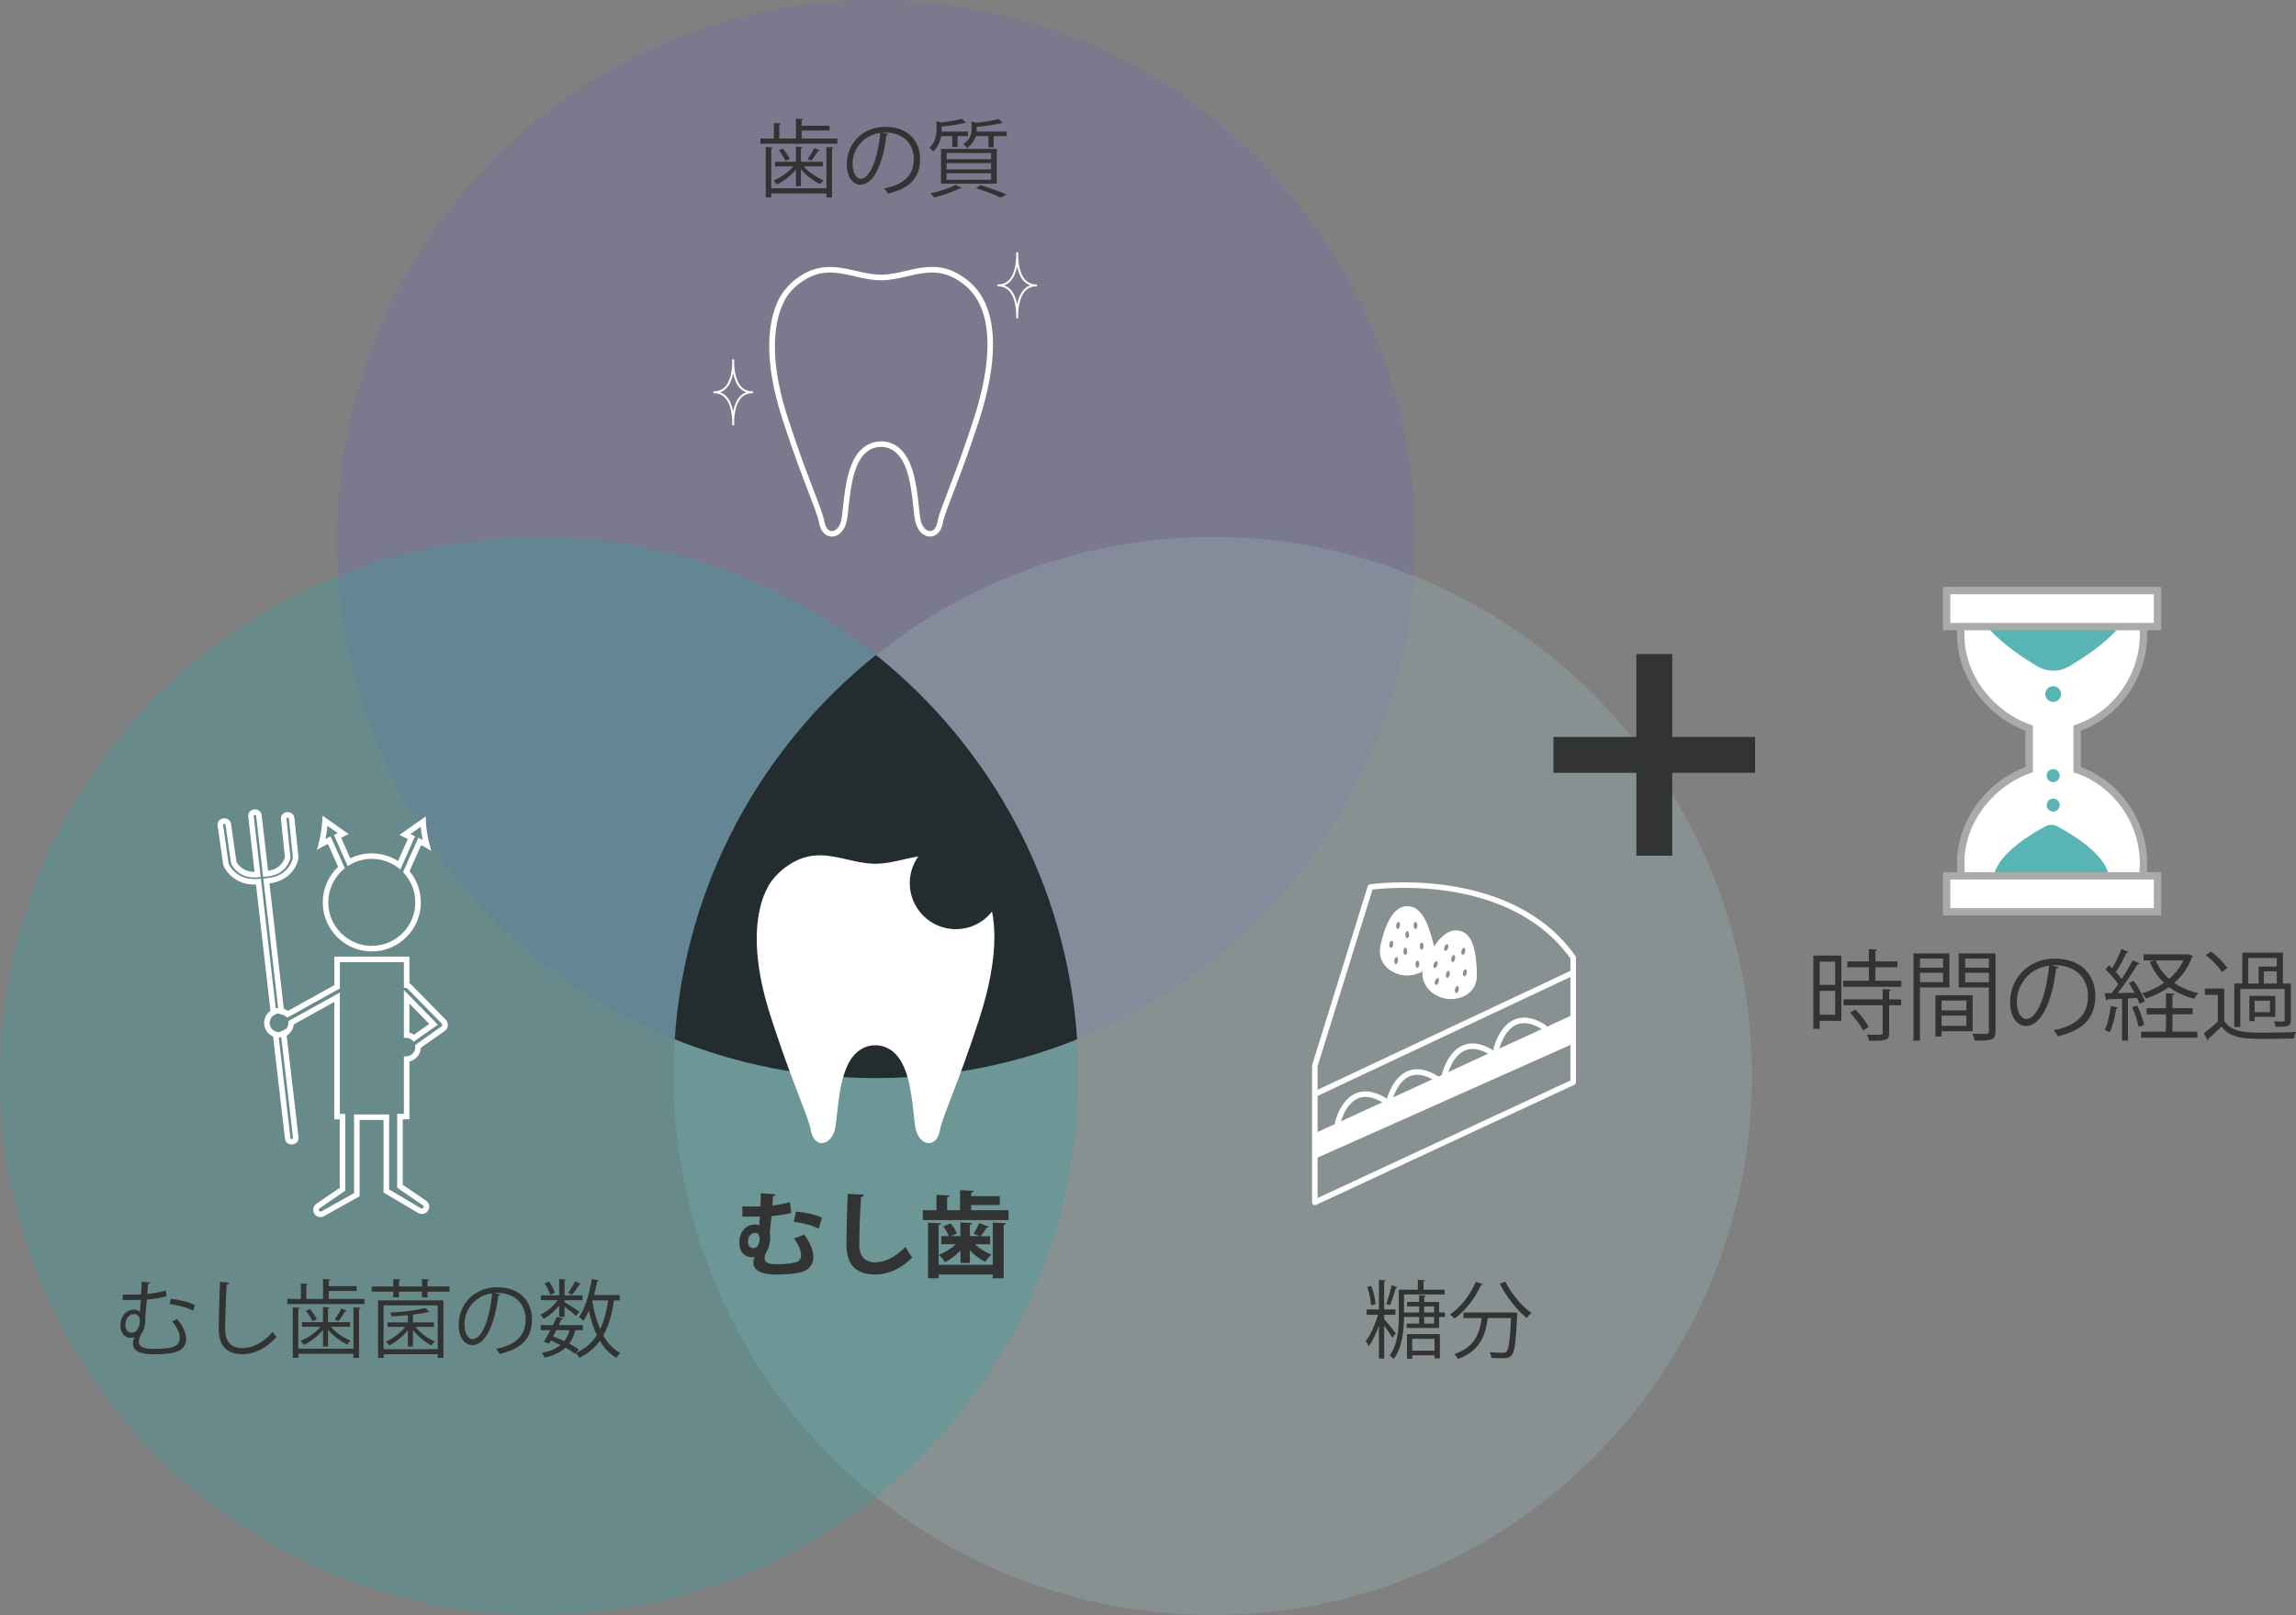 <?xml version="1.0" encoding="UTF-8"?><svg id="_レイヤー_2" xmlns="http://www.w3.org/2000/svg" viewBox="0 0 622.5 438"><rect x="0" y="0" width="622.5" height="438" fill="#808080" stroke="none"/><defs><style>.cls-1{opacity:.7;}.cls-2{fill:#fff;}.cls-3{fill:#99b7b8;}.cls-4{fill:#2ea2a0;}.cls-5{fill:#6f69ae;}.cls-6{fill:#040000;}.cls-7{fill:#323333;}.cls-8{opacity:.8;}.cls-9{fill:none;}.cls-10{opacity:.3;}.cls-11{fill:#abaaaa;}</style></defs><g id="_レイヤー_1-2"><g><path class="cls-2" d="M563.16,208.72v-11.26c10.04-3.41,18-13.49,18-25.41,0-2.96-.46-5.81-1.29-8.48h-47c-.83,2.66-1.29,5.51-1.29,8.48,0,11.92,8.54,22,18.58,25.41v11.26c-10.04,3.41-18.58,13.49-18.58,25.41,0,2.96,.46,5.81,1.29,8.48h47c.83-2.66,1.29-5.51,1.29-8.48,0-11.92-7.96-22-18-25.41Z"/><path class="cls-11" d="M580.61,243.61h-48.48l-.22-.7c-.89-2.84-1.33-5.79-1.33-8.77,0-11.25,7.77-22.12,18.58-26.12v-9.85c-10.81-4-18.58-14.86-18.58-26.12,0-2.99,.45-5.94,1.33-8.77l.22-.7h48.48l.22,.7c.89,2.84,1.33,5.79,1.33,8.77,0,11.54-7.37,22.18-18,26.12v9.85c10.64,3.94,18,14.57,18,26.12,0,2.98-.45,5.94-1.33,8.77l-.22,.7Zm-46.99-2h45.51c.69-2.43,1.03-4.94,1.03-7.48,0-10.94-7.12-21-17.33-24.46l-.68-.23v-12.69l.68-.23c10.2-3.46,17.33-13.52,17.33-24.46,0-2.54-.35-5.05-1.03-7.48h-45.51c-.69,2.43-1.03,4.94-1.03,7.48,0,12.07,9,21.45,17.9,24.46l.68,.23v12.69l-.68,.23c-8.89,3.02-17.9,12.39-17.9,24.46,0,2.54,.35,5.05,1.03,7.48Z"/></g><g class="cls-10"><circle class="cls-5" cx="237.49" cy="146.19" r="146.19"/></g><g class="cls-10"><circle class="cls-3" cx="328.79" cy="291.81" r="146.19"/></g><g class="cls-10"><circle class="cls-4" cx="146.19" cy="291.81" r="146.19"/></g><g class="cls-1"><path class="cls-6" d="M237.49,177.63c-31.04,24.85-51.72,62.09-54.55,104.22,16.86,6.78,35.27,10.53,54.55,10.53s37.69-3.74,54.55-10.53c-2.83-42.14-23.51-79.37-54.55-104.22Z"/></g><g><path class="cls-7" d="M217.35,37.57h9.68v1.4h-20.88v-1.4h3.66v-4.21l1.93,.14c-.02,.14-.16,.25-.46,.3v3.77h4.53v-5.4l2,.12c-.02,.16-.16,.28-.46,.32v1.49h7.57v1.31h-7.57v2.16Zm6.71,13.5v-11.2l1.95,.12c-.02,.16-.14,.28-.44,.32v13.24h-1.52v-1.1h-14.95v1.1h-1.49v-13.68l1.93,.12c-.02,.16-.14,.28-.44,.32v10.76h14.95Zm-8.26-.6v-4.48c-1.4,1.68-3.4,3.22-5.2,4.05-.21-.35-.6-.83-.92-1.06,1.93-.76,4.09-2.25,5.45-3.86h-5.01v-1.24h5.68v-4.12l1.79,.14c-.02,.14-.14,.25-.44,.3v3.68h5.98v1.24h-5.22c1.36,1.56,3.5,3.04,5.4,3.77-.3,.23-.71,.74-.92,1.04-1.79-.8-3.84-2.37-5.24-4v4.55h-1.36Zm-2.83-6.85c-.34-.78-1.1-2-1.84-2.85l1.08-.48c.78,.85,1.56,2.02,1.91,2.8l-1.15,.53Zm9.29-2.85c-.07,.12-.23,.18-.46,.18-.46,.76-1.2,1.89-1.82,2.67,0,0-1.01-.46-1.01-.48,.6-.8,1.38-2.09,1.79-2.99l1.49,.62Z"/><path class="cls-7" d="M240.88,36.35c-.09,.21-.28,.37-.57,.37-.83,7.15-3.22,13.38-7.04,13.38-1.93,0-3.68-1.93-3.68-5.56,0-5.52,4.3-10.14,10.35-10.14,6.65,0,9.52,4.21,9.52,8.69,0,5.47-3.17,8.12-8.74,9.41-.21-.37-.6-.99-.97-1.4,5.29-1.01,8-3.59,8-7.93,0-3.79-2.44-7.24-7.82-7.24-.23,0-.48,.02-.69,.05l1.63,.39Zm-2.21-.3c-4.65,.57-7.52,4.41-7.52,8.44,0,2.46,1.06,4,2.16,4,2.78,0,4.78-6.14,5.36-12.44Z"/><path class="cls-7" d="M258.18,36.9h-3.01c-.23,1.4-.83,2.94-2.16,4.21-.21-.32-.71-.8-1.06-1.01,1.66-1.52,1.96-3.38,1.96-4.88v-2.35l1.26,.37c2.05-.25,4.28-.62,5.56-1.03l1.17,1.08c-.07,.05-.14,.07-.23,.07-.07,0-.12,0-.18-.02-1.47,.39-3.98,.76-6.19,.97v1.38h7.15v1.22h-2.85v2.97h-1.42v-2.97Zm2.55,14.07c-.09,.11-.28,.18-.51,.14-1.84,.92-4.64,1.89-6.92,2.46-.28-.3-.76-.85-1.06-1.13,2.25-.48,5.13-1.36,6.83-2.3l1.66,.83Zm-5.59-1.15v-9.43h15.11v9.43h-15.11Zm1.5-8.32v1.68h12.07v-1.68h-12.07Zm0,2.74v1.7h12.07v-1.7h-12.07Zm0,2.76v1.75h12.07v-1.75h-12.07Zm8.16-11.91c0,.18,0,.39-.02,.6h8.16v1.22h-3.54v3.01h-1.4v-3.01h-3.45c-.32,1.13-1.04,2.28-2.41,3.22-.18-.32-.62-.83-.97-1.03,1.88-1.24,2.25-2.76,2.25-4.07v-2.07l1.36,.35c2.18-.25,4.55-.62,5.93-1.04l1.17,1.08c-.07,.05-.14,.07-.23,.07-.07,0-.12,0-.18-.02-1.59,.41-4.3,.78-6.67,1.01v.69Zm6.44,18.49c-1.49-.76-4.02-1.72-6.62-2.55l1.26-.8c2.55,.78,5.36,1.77,7.06,2.53l-1.7,.83Z"/></g><g><path class="cls-7" d="M375.29,357.76c.76,.83,2.71,3.22,3.15,3.84l-.94,1.22c-.39-.71-1.38-2.18-2.21-3.29v8.92h-1.43v-8.95c-.78,2.21-1.77,4.32-2.78,5.63-.16-.44-.53-1.08-.8-1.43,1.26-1.59,2.58-4.51,3.33-7.11h-3.08v-1.47h3.33v-8.03l1.86,.14c-.02,.14-.14,.25-.44,.3v7.59h3.06v1.47h-3.06v1.15Zm-3.5-8.99c.62,1.56,1.08,3.61,1.15,4.94l-1.22,.28c-.05-1.33-.46-3.38-1.04-4.97l1.1-.25Zm7.11,.3c-.07,.14-.21,.21-.46,.23-.37,1.36-1.06,3.45-1.61,4.69-.21-.09-.78-.3-.99-.37,.51-1.31,1.15-3.54,1.45-5.06l1.61,.51Zm11.27,6.88h1.61v1.22h-1.61v2.99h-8.78v-1.2h3.36v-1.79h-4.09c-.02,3.5-.41,8.19-2.78,11.38-.23-.25-.8-.74-1.13-.9,2.28-3.1,2.51-7.5,2.51-10.83v-7.06h5.15v-2.67l2,.14c-.02,.16-.14,.28-.46,.32v2.21h5.75v1.29h-11.04v4.9h4.09v-1.66h-3.26v-1.2h3.26v-1.84l1.82,.12c-.02,.16-.14,.28-.44,.3v1.43h4.05v2.85Zm-8.69,12.53v-6.65h8.9v6.58h-1.45v-.83h-6.05v.9h-1.4Zm7.45-5.38h-6.05v3.22h6.05v-3.22Zm-2.81-8.81v1.66h2.69v-1.66h-2.69Zm2.69,4.67v-1.79h-2.69v1.79h2.69Z"/><path class="cls-7" d="M402.09,348.28c-.09,.16-.25,.23-.55,.21-1.61,3.63-4.28,7.04-7.2,9.11-.28-.3-.83-.83-1.22-1.1,2.85-1.93,5.5-5.27,6.99-8.88l1.98,.67Zm8.05,7.68l.37-.02,.87,.09c0,.16-.02,.37-.02,.55-.37,7.43-.71,10.09-1.52,10.97-.64,.74-1.33,.8-2.74,.8-.78,0-1.77-.02-2.76-.09-.02-.46-.23-1.1-.51-1.54,1.56,.14,3.06,.16,3.61,.16,.48,0,.76-.05,.99-.3,.6-.6,.97-2.99,1.26-9.11h-6.32c-.62,4.42-1.91,8.88-8.07,11.08-.21-.39-.62-.99-.99-1.31,5.56-1.86,6.88-5.73,7.43-9.77h-4.94v-1.52h13.34Zm-2.02-8.39c1.52,3.17,4.53,6.74,7.08,8.49-.41,.32-.99,.94-1.29,1.38-2.58-2.05-5.54-5.82-7.27-9.27l1.47-.6Z"/></g><g><path class="cls-7" d="M40.73,347.78c-.02,.25-.23,.39-.64,.48-.02,.87-.09,1.75-.14,2.67,1.89-.18,3.63-.53,4.99-.94l.25,1.54c-1.31,.39-3.24,.74-5.36,.9-.16,1.95-.35,3.77-.46,4.9,.05,.25,.05,.51,.05,.78,0,1.26-.39,2.67-1.08,3.56-.46,.92-.69,1.66-.69,2.23,0,1.7,1.91,1.91,4.39,1.91,4.67,0,6.71-.64,6.71-3.01,0-1.17-.62-2.69-2.12-4.48,.44-.16,.99-.37,1.4-.62,1.66,2.05,2.44,3.91,2.44,5.43,0,1.79-1.08,3.1-3.08,3.63-.62,.16-2.3,.53-5.27,.53-1.93,0-6.07,0-6.07-2.92,0-.53,.14-1.13,.44-1.77-.34,.14-.71,.21-1.08,.21-1.4,0-2.76-1.1-2.76-3.33,0-2.74,1.82-4.32,3.73-4.32,.62,0,1.2,.25,1.56,.67l.25-3.31c-1.86,.09-4.9,.05-4.92,.05v-1.47c.9,.02,4.44,0,4.99-.02,.09-1.26,.14-2.48,.14-3.47l2.32,.21Zm-2.81,10.53c0-1.06-.48-1.93-1.49-1.93-1.59,0-2.44,1.33-2.44,2.94,0,1.29,.67,2.12,1.7,2.12,1.95,0,2.23-2.64,2.23-3.13Zm14.44-2.83c-1.72-.92-4.16-1.52-6.39-1.82l.34-1.43c2.25,.25,4.81,.85,6.55,1.72l-.51,1.52Z"/><path class="cls-7" d="M62.17,347.85c-.05,.28-.25,.44-.71,.51-.18,2.67-.41,8.76-.41,12.16s1.7,5.08,4.6,5.08,5.66-1.4,8.28-4.37c.23,.37,.76,1.1,1.03,1.36-2.69,3.06-5.96,4.67-9.34,4.67-4.19,0-6.32-2.42-6.32-6.76,0-2.9,.21-10.03,.37-12.85l2.51,.21Z"/><path class="cls-7" d="M89.12,352.27h9.68v1.4h-20.88v-1.4h3.66v-4.21l1.93,.14c-.02,.14-.16,.25-.46,.3v3.77h4.53v-5.4l2,.12c-.02,.16-.16,.28-.46,.32v1.49h7.57v1.31h-7.57v2.16Zm6.71,13.5v-11.2l1.95,.11c-.02,.16-.14,.28-.44,.32v13.25h-1.52v-1.1h-14.95v1.1h-1.49v-13.68l1.93,.11c-.02,.16-.14,.28-.44,.32v10.76h14.95Zm-8.26-.6v-4.48c-1.4,1.68-3.4,3.22-5.2,4.05-.21-.34-.6-.83-.92-1.06,1.93-.76,4.09-2.25,5.45-3.86h-5.01v-1.24h5.68v-4.12l1.79,.14c-.02,.14-.14,.25-.44,.3v3.68h5.98v1.24h-5.22c1.36,1.56,3.5,3.04,5.4,3.77-.3,.23-.71,.74-.92,1.04-1.79-.81-3.84-2.37-5.24-4v4.55h-1.36Zm-2.83-6.85c-.34-.78-1.1-2-1.84-2.85l1.08-.48c.78,.85,1.56,2.02,1.91,2.81l-1.15,.53Zm9.29-2.85c-.07,.12-.23,.18-.46,.18-.46,.76-1.2,1.89-1.82,2.67,0,0-1.01-.46-1.01-.48,.6-.8,1.38-2.09,1.79-2.99l1.49,.62Z"/><path class="cls-7" d="M115.92,348.89h5.96v1.4h-5.96v1.54h-1.52v-1.54h-6.25v1.54h-1.52v-1.54h-5.86v-1.4h5.86v-2.02l1.98,.12c-.02,.16-.16,.28-.46,.32v1.59h6.25v-2.02l1.98,.12c-.02,.18-.14,.28-.46,.32v1.59Zm-13.41,19.38v-15.61h17.71v15.61h-1.54v-.99h-14.67v.99h-1.49Zm16.17-14.26h-14.67v11.89h14.67v-11.89Zm-8.09,11.15v-4.39c-1.38,1.68-3.33,3.24-5.06,4.12-.21-.32-.62-.78-.92-1.03,1.84-.78,3.93-2.35,5.24-4h-4.78v-1.22h5.52v-1.95c-1.47,.14-2.99,.25-4.39,.32-.07-.28-.23-.71-.39-1.01,3.33-.21,7.38-.64,9.43-1.27l1.2,1.01c-.07,.07-.16,.07-.41,.07-1.06,.28-2.48,.51-4.07,.71v2.12h5.68v1.22h-4.97c1.29,1.63,3.38,3.22,5.22,3.96-.3,.25-.71,.71-.92,1.06-1.7-.87-3.66-2.48-5.01-4.14v4.44h-1.36Z"/><path class="cls-7" d="M135.65,351.05c-.09,.21-.28,.37-.57,.37-.83,7.15-3.22,13.38-7.04,13.38-1.93,0-3.68-1.93-3.68-5.56,0-5.52,4.3-10.14,10.35-10.14,6.65,0,9.52,4.21,9.52,8.69,0,5.47-3.17,8.12-8.74,9.41-.21-.37-.6-.99-.97-1.4,5.29-1.01,8-3.59,8-7.93,0-3.79-2.44-7.24-7.82-7.24-.23,0-.48,.02-.69,.05l1.63,.39Zm-2.21-.3c-4.65,.58-7.52,4.42-7.52,8.44,0,2.46,1.06,4,2.16,4,2.78,0,4.78-6.14,5.36-12.44Z"/><path class="cls-7" d="M151.61,357.12v-3.01c-1.17,1.43-2.74,2.76-4.23,3.56-.18-.34-.55-.87-.85-1.17,1.7-.74,3.56-2.28,4.67-3.89h-4.53v-1.31h4.94v-4.42l1.89,.12c-.02,.16-.14,.28-.44,.3v4h4.87v1.31h-4.87v.53c.94,.55,3.4,2.14,4.02,2.6l-.9,1.13c-.55-.53-2.02-1.68-3.13-2.48v2.74h-1.45Zm6.42,3.61h-2.07c-.34,1.43-.87,2.62-1.63,3.66,1.03,.55,1.95,1.1,2.67,1.63l-1.04,1.15c-.69-.55-1.61-1.13-2.62-1.68-1.36,1.22-3.2,2.12-5.7,2.74-.11-.41-.44-.99-.74-1.31,2.18-.44,3.84-1.13,5.08-2.14-.87-.44-1.77-.85-2.67-1.22l-.46,.83-1.36-.51c.51-.85,1.13-1.98,1.72-3.15h-2.6v-1.36h3.29c.37-.76,.74-1.52,1.03-2.21l1.82,.41c-.07,.16-.21,.23-.51,.21-.23,.48-.48,1.04-.76,1.59h6.53v1.36Zm-9.22-13.2c.69,.94,1.36,2.21,1.61,3.06l-1.22,.58c-.23-.83-.9-2.14-1.56-3.1l1.17-.53Zm2.02,13.2c-.3,.58-.6,1.15-.9,1.7,1.03,.39,2.07,.83,3.06,1.29,.67-.83,1.13-1.82,1.45-2.99h-3.61Zm3.22-10.12c.62-.83,1.43-2.18,1.86-3.1l1.61,.71c-.07,.16-.25,.18-.46,.16-.48,.83-1.31,2-1.95,2.78l-1.06-.55Zm13.96,2.05h-1.54c-.55,3.79-1.45,6.94-2.9,9.5,1.17,2.09,2.69,3.75,4.62,4.76-.37,.32-.85,.9-1.1,1.33-1.84-1.08-3.29-2.67-4.46-4.62-1.4,1.93-3.22,3.47-5.61,4.62-.16-.37-.58-1.01-.85-1.31,2.46-1.13,4.3-2.74,5.66-4.85-.94-1.95-1.66-4.21-2.18-6.67-.46,1.06-.94,2-1.49,2.78-.25-.3-.8-.76-1.17-.99,1.63-2.3,2.81-6.35,3.47-10.35l1.95,.41c-.05,.18-.21,.28-.51,.28-.23,1.22-.51,2.46-.83,3.66h6.94v1.45Zm-7.36,0l-.07,.23c.46,2.76,1.15,5.33,2.14,7.57,1.06-2.16,1.72-4.76,2.18-7.8h-4.25Z"/></g><g><path class="cls-7" d="M214.52,328.96c-1.29,.38-3.24,.66-5.34,.84-.18,1.77-.35,3.42-.48,4.53,.08,.33,.13,.71,.13,1.14,0,1.34-.38,3.06-.96,3.92-.38,.68-.56,1.27-.56,1.75,0,1.72,1.92,1.72,3.54,1.72,2.71,0,4.38-.35,5.04-.56,.81-.25,1.29-.91,1.29-1.92,0-1.11-.58-2.66-1.92-4.51,.78-.23,1.9-.66,2.76-1.09,1.65,2.25,2.51,4.38,2.51,6.15,0,1.95-1.06,3.44-3.32,4.1-2.18,.61-6.18,.63-6.28,.63-1.95,0-6.68-.05-6.68-3.29,0-.48,.13-.99,.33-1.52-.28,.08-.56,.1-.84,.1-1.72,0-3.29-1.27-3.29-3.95,0-3.47,2.33-4.91,4.15-4.91,.43,0,.94,.08,1.24,.3,.08-.73,.13-1.59,.18-2.46-.68,0-4,.05-4.76,.03v-2.78c1.01,.03,2.28,.03,3.54,.03,.43,0,.91,0,1.37-.03,.08-1.29,.1-2.53,.1-3.57l4,.3c-.03,.28-.3,.43-.71,.53-.03,.81-.1,1.65-.15,2.51,1.67-.2,3.32-.51,4.76-.94l.35,2.94Zm-8.56,7.06c0-.91-.38-1.65-1.16-1.65-1.01,0-2,.68-2,2.4,0,1.09,.53,1.72,1.44,1.72,1.47,0,1.72-1.8,1.72-2.48Zm9.87-7.42c2.48,.18,5.21,.76,7.01,1.62l-.86,2.99c-1.8-.91-4.58-1.62-6.78-1.85l.63-2.76Z"/><path class="cls-7" d="M234.21,324c-.05,.3-.28,.51-.76,.58-.23,3.37-.48,9.29-.48,13.01,0,3.24,1.65,4.76,4.35,4.76,2.51,0,5.29-1.29,8.18-4.18,.38,.71,1.37,2.33,1.85,2.86-3.16,3.14-6.51,4.61-10.05,4.61-5.62,0-7.8-3.06-7.8-8.05,0-3.39,.18-10.73,.35-13.8l4.35,.2Z"/><path class="cls-7" d="M263.31,328.22h10.13v2.66h-23.24v-2.66h3.7v-4.18l3.54,.2c-.03,.25-.2,.38-.66,.48v3.49h3.52v-5.44l3.67,.18c-.03,.25-.23,.41-.66,.51v.94h7.75v2.41h-7.75v1.42Zm5.85,14.78v-11.44l3.59,.18c-.03,.25-.2,.41-.63,.48v14.46h-2.96v-1.04h-14.66v1.04h-2.89v-15.11l3.54,.18c-.03,.25-.2,.41-.66,.48v10.78h14.66Zm-8.76-.51v-3.39c-1.21,1.34-2.71,2.51-4.18,3.21-.38-.61-1.14-1.52-1.7-2,1.67-.61,3.39-1.67,4.63-2.89h-3.95v-2.2h2.05c-.3-.79-.91-1.87-1.52-2.63l2.02-.78c.71,.81,1.39,1.92,1.7,2.71l-1.65,.71h2.58v-3.72l3.19,.18c-.03,.23-.18,.38-.61,.46v3.09h2.63c-.51-.2-1.62-.68-1.62-.71,.51-.78,1.16-1.97,1.49-2.83l2.66,.99c-.08,.15-.3,.23-.61,.23-.38,.68-1.04,1.62-1.59,2.33h2.53v2.2h-4.13c1.21,1.17,2.91,2.2,4.48,2.79-.53,.48-1.32,1.39-1.7,1.97-1.42-.68-2.91-1.82-4.15-3.11v3.42h-2.58Z"/></g><g><path class="cls-7" d="M499.24,259.15v17.7h-5.88v2.17h-1.71v-19.86h7.59Zm-1.68,1.66h-4.2v6.28h4.2v-6.28Zm-4.2,14.38h4.2v-6.47h-4.2v6.47Zm15.1-9.2h7.03v1.63h-15.77v-1.63h6.98v-3.66h-5.83v-1.6h5.83v-3.31l2.3,.13c-.03,.19-.19,.32-.53,.37v2.81h5.96v1.6h-5.96v3.66Zm4.25,2.38c-.03,.19-.16,.32-.51,.35v2.3h3.24v1.6h-3.24v7.49c0,1.1-.24,1.6-1.07,1.87-.8,.27-2.17,.29-4.38,.29-.08-.48-.35-1.2-.62-1.68,1.02,.03,1.98,.05,2.67,.05,1.5,0,1.63,0,1.63-.56v-7.46h-10.61v-1.6h10.61v-2.78l2.27,.13Zm-7.62,11.09c-.62-1.34-2.11-3.37-3.5-4.81l1.44-.86c1.42,1.39,2.97,3.37,3.61,4.71l-1.55,.96Z"/><path class="cls-7" d="M528.52,267.79h-7.97v14.46h-1.76v-23.69h9.73v9.22Zm-1.71-7.81h-6.26v2.46h6.26v-2.46Zm-6.26,6.39h6.26v-2.57h-6.26v2.57Zm14.28,13.31h-8.42v1.42h-1.66v-11.2h10.08v9.78Zm-1.71-8.34h-6.71v2.67h6.71v-2.67Zm-6.71,6.9h6.71v-2.81h-6.71v2.81Zm14.62-19.68v21.17c0,2.38-1.04,2.49-5.67,2.49-.05-.51-.35-1.36-.62-1.87,.86,.03,1.71,.05,2.38,.05,1.95,0,2.11,0,2.11-.67v-11.92h-8.18v-9.25h9.97Zm-1.79,1.42h-6.44v2.46h6.44v-2.46Zm-6.44,6.42h6.44v-2.59h-6.44v2.59Z"/><path class="cls-7" d="M558.12,262.25c-.11,.24-.32,.43-.67,.43-.96,8.31-3.74,15.56-8.18,15.56-2.25,0-4.28-2.25-4.28-6.47,0-6.42,5-11.79,12.03-11.79,7.73,0,11.07,4.89,11.07,10.11,0,6.36-3.69,9.44-10.16,10.93-.24-.43-.7-1.15-1.12-1.63,6.15-1.18,9.3-4.17,9.3-9.22,0-4.41-2.83-8.42-9.09-8.42-.27,0-.56,.03-.8,.05l1.9,.46Zm-2.57-.35c-5.4,.67-8.74,5.13-8.74,9.81,0,2.86,1.23,4.65,2.51,4.65,3.23,0,5.56-7.14,6.23-14.46Z"/><path class="cls-7" d="M578.52,266.02c1.23,1.71,2.51,4.04,2.97,5.53l-1.44,.7c-.13-.48-.35-1.02-.62-1.6-.83,.05-1.68,.08-2.49,.13v11.44h-1.6v-11.36c-1.5,.08-2.83,.13-3.9,.16-.03,.21-.19,.29-.37,.35l-.48-2.01h1.87c.59-.72,1.2-1.55,1.84-2.46-.83-1.23-2.22-2.81-3.45-3.96l.94-1.15c.27,.24,.56,.51,.86,.8,.91-1.55,1.95-3.69,2.54-5.21l1.9,.8c-.08,.16-.27,.24-.56,.24-.7,1.5-1.87,3.69-2.89,5.19,.61,.64,1.18,1.31,1.6,1.9,1.15-1.74,2.22-3.55,2.99-5.08l1.87,.88c-.08,.13-.29,.24-.59,.24-1.36,2.27-3.5,5.45-5.37,7.78l4.62-.08c-.48-.91-1.02-1.84-1.58-2.65l1.34-.59Zm-4.22,7.27c-.08,.16-.24,.27-.53,.27-.38,2.27-.99,4.84-1.79,6.42-.37-.24-.96-.51-1.34-.69,.78-1.5,1.34-4.06,1.68-6.5l1.98,.51Zm5.53,5.19c-.24-1.44-.99-3.66-1.76-5.32l1.39-.46c.8,1.68,1.58,3.85,1.84,5.27l-1.47,.51Zm9.17-3.39v4.68h6.76v1.66h-15.26v-1.66h6.74v-4.68h-5.24v-1.66h5.24v-4.04l2.3,.13c-.03,.19-.16,.32-.54,.37v3.53h5.48v1.66h-5.48Zm4.33-16.36l1.26,.59c-.05,.11-.16,.21-.27,.27-1.04,2.86-2.73,5.16-4.84,6.98,1.84,1.28,4.06,2.22,6.55,2.75-.37,.37-.88,1.07-1.12,1.55-2.62-.67-4.89-1.74-6.82-3.18-1.9,1.34-4.04,2.38-6.28,3.15-.21-.45-.69-1.1-1.04-1.44,2.11-.64,4.17-1.6,5.96-2.86-1.66-1.58-2.97-3.48-3.88-5.69l1.2-.37h-2.86v-1.66h11.82l.32-.08Zm-8.88,1.74c.83,1.92,2.06,3.61,3.64,5,1.63-1.36,2.97-3.05,3.88-5h-7.51Z"/><path class="cls-7" d="M603.04,268.08v8.8c2.08,3.18,5.99,3.18,11.01,3.18,2.94,0,6.36-.05,8.45-.19-.21,.4-.51,1.23-.56,1.76-1.84,.05-4.79,.11-7.43,.11-5.88,0-9.57,0-12.22-3.31-1.23,1.2-2.49,2.38-3.53,3.29,.03,.21-.03,.32-.21,.43l-1.04-1.9c1.15-.86,2.54-2.03,3.8-3.18v-7.27h-3.53v-1.71h5.27Zm-3.58-10.02c1.68,1.26,3.58,3.13,4.41,4.46l-1.47,1.12c-.78-1.36-2.65-3.29-4.33-4.6l1.39-.99Zm7.94,10.16v10.32h-1.63v-11.79h2.17v-8.39h11.01v8.39h2.17v9.89c0,1.76-.83,1.84-4.14,1.84-.08-.43-.29-1.04-.51-1.47,.69,.03,1.36,.05,1.84,.05,1.02,0,1.12,0,1.12-.43v-8.42h-12.03Zm2.14-8.42v6.95h2.83v-4.62h4.92v-2.33h-7.75Zm7.35,10.29v5.69h-5.61v1.15h-1.42v-6.84h7.03Zm-1.44,4.41v-3.1h-4.17v3.1h4.17Zm-1.68-7.75h3.53v-3.32h-3.53v3.32Z"/></g><g id="_プラスマーク"><g><rect class="cls-7" x="421.18" y="199.86" width="54.67" height="9.72"/><rect class="cls-7" x="443.66" y="177.39" width="9.72" height="54.67"/></g></g><g><path class="cls-2" d="M356.48,326.84c-.14,0-.28-.04-.4-.12-.22-.14-.35-.38-.35-.63v-37.06c0-.08,.01-.15,.03-.22l15.07-48.46c.09-.27,.32-.48,.6-.52,.38-.06,38.13-5.48,55.71,19.45,.09,.13,.14,.28,.14,.43v33.8c0,.29-.17,.56-.43,.68l-70.05,32.58c-.1,.05-.21,.07-.32,.07Zm.75-37.7v35.77l68.55-31.88v-33.08c-16.05-22.49-49.34-19.23-53.66-18.7l-14.89,47.9Z"/><polygon class="cls-2" points="426.53 275.18 356.48 307.35 356.48 314.28 426.53 283.04 426.53 275.18"/><rect class="cls-2" x="352.79" y="279.52" width="77.43" height="1.5" transform="translate(-82.07 193.35) rotate(-25.2)"/><path class="cls-2" d="M381.52,264.55c3.99,0,8.49-3.03,7.22-8.2-1.42-5.75-3.21-10.59-7.2-10.59s-6.14,5.46-7.24,10.59c-1.12,5.21,3.23,8.2,7.22,8.2Zm3.42-7.96c0-.54,.23-.97,.51-.97s.51,.44,.51,.97-.23,.97-.51,.97-.51-.44-.51-.97Zm-1.16,4.91c0-.54,.23-.97,.51-.97s.51,.44,.51,.97c0,.54-.23,.97-.51,.97s-.51-.44-.51-.97Zm-.51-10.51c0-.54,.23-.97,.51-.97s.51,.44,.51,.97c0,.54-.23,.97-.51,.97s-.51-.44-.51-.97Zm-1.74,3.47c-.28,0-.51-.44-.51-.97s.23-.97,.51-.97,.51,.44,.51,.97-.23,.97-.51,.97Zm-1.02,3.52c0-.54,.23-.97,.51-.97s.51,.44,.51,.97-.23,.97-.51,.97-.51-.44-.51-.97Zm-1.59-6.03c-.28-.04-.44-.5-.37-1.03s.36-.93,.64-.89c.28,.04,.44,.5,.37,1.03-.07,.53-.36,.93-.64,.89Zm-.89,8.5c.07-.53,.36-.93,.64-.89s.44,.5,.37,1.03-.36,.93-.64,.89-.44-.5-.37-1.03Zm-1.33-4.4c.07-.53,.36-.93,.64-.89s.44,.5,.37,1.03c-.07,.53-.36,.93-.64,.89s-.44-.5-.37-1.03Z"/><path class="cls-2" d="M391.62,270.76c3.9,.85,8.94-1.15,8.8-6.47-.16-5.92-.88-11.03-4.77-11.88-3.9-.85-7.16,4.02-9.33,8.8-2.2,4.85,1.41,8.7,5.3,9.55Zm5.05-7.05c.11-.52,.43-.9,.7-.84s.4,.53,.29,1.06-.43,.9-.7,.84-.4-.53-.29-1.06Zm-2.18,4.55c.11-.52,.43-.9,.7-.84s.4,.53,.29,1.06-.43,.9-.7,.84-.4-.53-.29-1.06Zm1.75-10.37c.11-.52,.43-.9,.7-.84s.4,.53,.29,1.06-.43,.9-.7,.84-.4-.53-.29-1.06Zm-2.44,3.02c-.27-.06-.4-.53-.29-1.06s.43-.9,.7-.84,.4,.53,.29,1.06-.43,.9-.7,.84Zm-1.75,3.22c.11-.52,.43-.9,.7-.84s.4,.53,.29,1.06-.43,.9-.7,.84-.4-.53-.29-1.06Zm-.27-6.23c-.26-.1-.33-.58-.14-1.09s.55-.83,.81-.74c.26,.1,.33,.58,.14,1.09-.19,.5-.55,.83-.81,.74Zm-2.69,8.12c.19-.5,.55-.83,.81-.74s.33,.58,.14,1.09-.55,.83-.81,.74-.33-.58-.14-1.09Zm-.36-4.59c.19-.5,.55-.83,.81-.74s.33,.58,.14,1.09c-.19,.5-.55,.83-.81,.74s-.33-.58-.14-1.09Z"/></g><g class="cls-8"><path class="cls-4" d="M571.66,237c-1.45-5.81-10.32-11.02-13.95-12.93-.96-.5-2.14-.5-3.09,0-3.6,1.91-12.37,7.07-13.95,12.93h31Z"/></g><g class="cls-8"><path class="cls-4" d="M573.78,171c-3.88,4.11-9.1,7.55-12.75,9.69-2.72,1.6-5.97,1.6-8.68,0-3.62-2.14-8.79-5.56-12.68-9.67-2.81-2.97-.93-8.2,2.97-8.2h28.17c3.88,0,5.78,5.22,2.98,8.18Z"/></g><g class="cls-8"><circle class="cls-4" cx="556.66" cy="188.23" r="2.14"/></g><g class="cls-8"><circle class="cls-4" cx="556.66" cy="218.35" r="1.76"/></g><g class="cls-8"><circle class="cls-4" cx="556.66" cy="210.35" r="1.76"/></g><g><rect class="cls-2" x="527.79" y="160.17" width="57.17" height="9.76"/><path class="cls-11" d="M585.95,170.93h-59.17v-11.76h59.17v11.76Zm-57.17-2h55.17v-7.76h-55.17v7.76Z"/></g><g><rect class="cls-2" x="527.79" y="237.53" width="57.17" height="9.76"/><path class="cls-11" d="M585.95,248.29h-59.17v-11.76h59.17v11.76Zm-57.17-2h55.17v-7.76h-55.17v7.76Z"/></g><path class="cls-2" d="M100.81,258.03c-7.34,0-13.3-5.97-13.3-13.3,0-3.65,1.51-7.14,4.16-9.65l-2.75-6.2-1.43,.72-1.58,.92,.47-1.76c.54-2.02,.87-4.11,.98-6.21l.07-1.36,7.1,5.02-2.05,.97,2.48,5.6c1.81-.89,3.81-1.35,5.83-1.35,2.54,0,4.99,.72,7.13,2.08l2.65-5.98-2.28-1.08,7.11-5.02,.07,1.36c.11,2.09,.44,4.18,.98,6.21l.47,1.76-2-1.17-.77-.36-3.11,7.03c1.98,2.39,3.06,5.38,3.06,8.47,0,7.34-5.97,13.3-13.3,13.3Zm-11.14-31.17l3.81,8.61-.42,.36c-2.58,2.25-4.06,5.49-4.06,8.89,0,6.51,5.29,11.8,11.8,11.8s11.8-5.29,11.8-11.8c0-2.89-1.07-5.67-3-7.84l-.32-.36,4.12-9.31,1.21,.58c-.25-1.18-.44-2.38-.55-3.58l-2.81,1.98,1.28,.61-3.98,9-.75-.56c-2.05-1.52-4.47-2.32-7-2.32-2.03,0-4.04,.53-5.82,1.54l-.72,.41-3.73-8.43,1.05-.5-2.81-1.98c-.11,1.2-.3,2.4-.55,3.58l1.44-.69Z"/><g><path class="cls-9" d="M112.24,281.53c-.54-.48-1.23-.78-2-.82v-10.37s7.3,7.45,7.3,7.45l-5.3,3.74Z"/><path class="cls-2" d="M79.11,310.4c-.93,0-1.74-.66-1.84-1.54l-3.38-29.02,1.06,.08c.54,.07,1.09-.1,1.6-.36l.96-.5,3.43,29.41c.1,.82-.44,1.59-1.28,1.83-.12,.03-.24,.06-.37,.07-.06,0-.12,0-.18,0Zm-3.53-28.99l3.18,27.28c.01,.11,.18,.24,.39,.21,.03,0,.06,0,.09-.02,.13-.04,.22-.13,.21-.22l-3.19-27.38c-.22,.06-.45,.1-.68,.13Z"/><path class="cls-2" d="M77.15,275.36l-1.09-.32c-.63-.19-1.1-.2-1.76-.02l-.84,.23-4.05-35.37c-5.15,.2-7.98-3.15-8.78-5.03-.06-.14-.1-.27-.12-.41l-1.51-10.56c-.06-.44,.06-.88,.33-1.25,.3-.38,.75-.64,1.26-.7,.99-.12,1.9,.55,2.04,1.48l1.47,10.31c.35,.65,1.71,2.75,4.92,2.72l-1.72-15.03c-.05-.44,.08-.88,.37-1.23,.31-.38,.77-.62,1.27-.67,.99-.1,1.89,.59,2,1.53l1.73,15.11c3.47-.46,4.38-2.93,4.58-3.68l-1.08-10.34c-.05-.44,.09-.88,.38-1.23,.31-.37,.78-.61,1.28-.65,1.01-.09,1.89,.61,1.98,1.55l1.1,10.6c.02,.14,.01,.29-.01,.43-.29,1.8-1.9,5.16-6.07,6.39-.56,.17-1.16,.29-1.78,.36l4.1,35.78Zm-6.42-37.1l4.02,35.15c.22-.02,.44-.02,.66,0l-4.03-35.19,.79-.05c.8-.05,1.55-.17,2.23-.37,3.45-1.01,4.77-3.74,5.01-5.19l-1.1-10.64c-.01-.11-.17-.23-.36-.21-.1,0-.19,.05-.25,.12-.03,.04-.05,.08-.04,.12l1.1,10.59-.03,.12c-.18,.79-1.34,4.75-6.7,5.03l-.7,.04-1.89-16.54c-.01-.11-.17-.23-.37-.21-.1,0-.19,.05-.25,.12-.05,.06-.04,.1-.04,.12l1.9,16.57-.75,.08c-4.95,.52-6.89-2.92-7.23-3.62l-.07-.22-1.49-10.43c-.02-.12-.18-.22-.38-.2h0c-.1,.01-.19,.06-.24,.12-.04,.06-.04,.1-.04,.12l1.51,10.56c.7,1.66,3.27,4.58,8,4.12l.74-.07Z"/><path class="cls-2" d="M86.9,330.08c-.65,0-1.27-.32-1.63-.86-.62-.9-.38-2.13,.51-2.75l6.33-4.33v-18.56h-1.47v-31.86l-10.99,6.11c-.14,1.29-.88,2.43-1.99,3.07l-.75-1.3c.8-.46,1.27-1.28,1.27-2.18v-.44l.38-.26,13.58-7.55v32.91h1.47v20.85l-6.98,4.78c-.22,.15-.27,.45-.12,.67,.09,.13,.24,.21,.4,.21,.07,0,.17-.01,.27-.08l8.82-4.94v-21.31h9.5v20.32l8.58,5.08c.14,.09,.24,.11,.31,.11,.16,0,.31-.08,.4-.21,.15-.22,.09-.52-.12-.67l-6.98-4.78v-20.04h1.81v-15.55l.71-.04c1.35-.07,2.4-1.17,2.4-2.51l-.04-.57,7.15-5.05c.11-.08,.19-.21,.2-.35,.01-.14-.04-.28-.13-.38l-9.36-9.55s-.09-.09-.28-.12l-.65-.09v-6.92h-17.35v7.12l-14.31,7.95-.4-.4c-.27-.26-.6-.46-1-.6l.47-1.42c.42,.14,.8,.33,1.14,.58l12.6-7v-7.73h20.35v7.22c.19,.09,.35,.21,.5,.36l9.36,9.55c.41,.42,.61,.99,.56,1.57-.05,.58-.36,1.1-.83,1.44l-6.48,4.57c-.08,1.82-1.37,3.33-3.11,3.73v15.69h-1.81v17.74l6.32,4.33c.9,.62,1.13,1.85,.51,2.75-.59,.87-1.88,1.11-2.75,.52l-9.28-5.49v-19.68h-6.5v20.69l-9.53,5.33c-.27,.19-.66,.31-1.06,.31Zm25.29-47.59l-.44-.4c-.43-.39-.97-.6-1.54-.63l-.71-.04v-12.92l9.21,9.39-6.51,4.59Zm-1.2-2.43c.45,.1,.88,.29,1.27,.54l4.13-2.91-5.4-5.51v7.88Z"/><path class="cls-2" d="M75.29,281.41c-2.1-.18-3.68-1.9-3.68-4,0-1.78,1.16-3.33,2.88-3.84l.43,1.44c-1.08,.32-1.81,1.29-1.81,2.41,0,1.31,.99,2.39,2.31,2.5l-.13,1.49Z"/></g><path class="cls-2" d="M252.18,145.52c-.81,0-1.59-.32-2.27-.9-.84-.74-1.43-1.82-1.76-3.2-.08-.35-.19-.99-.28-1.75-.07-.56-.14-1.19-.21-1.88-.1-.94-.21-1.98-.35-3.06-.37-2.86-.87-5.86-1.99-8.48-.66-1.51-1.41-2.61-2.36-3.47-1.1-1.02-2.64-1.59-4.11-1.59h-.03c-1.17,0-2.33,.34-3.27,.96-1.82,1.2-2.74,3.03-3.33,4.48-1.05,2.63-1.53,5.64-1.88,8.5-.12,.94-.21,1.83-.3,2.65l-.12,1.14c-.09,.84-.23,1.96-.37,2.51-.33,1.38-.92,2.45-1.75,3.19-.68,.59-1.46,.9-2.26,.9-.76,0-1.44-.27-2.02-.79-.71-.64-1.18-1.57-1.41-2.77-.21-1.11-.59-2.28-1.14-3.8-.45-1.24-1-2.68-1.65-4.37-1.74-4.52-4.12-10.72-7-19.58-8.52-25.67-.01-35.11,.67-35.81,.84-1.03,1.7-1.87,2.6-2.57,3.11-2.38,5.93-3.41,9.41-3.44h.01c2.23,0,4.46,.47,6.75,1l.59,.13c2.07,.47,4.21,.96,6.5,.97,2.29,0,4.43-.5,6.5-.97l.6-.14c2.28-.53,4.52-1,6.74-1h.01c3.48,.03,6.3,1.06,9.41,3.44,2.41,1.87,4.17,4.24,5.37,7.24,1.16,2.91,1.75,6.4,1.75,10.38,0,5.92-1.29,12.91-3.84,20.76-2.48,7.65-4.62,13.39-6.57,18.46l-.29,.76c-.71,1.85-1.31,3.4-1.79,4.73-.55,1.53-.93,2.7-1.14,3.79-.23,1.2-.71,2.14-1.41,2.77-.58,.52-1.26,.79-2.02,.8Zm-13.24-25.84c1.83,0,3.67,.72,5.04,1.98,1.11,1,1.98,2.27,2.72,3.99,1.19,2.79,1.71,5.92,2.1,8.88,.14,1.1,.25,2.15,.35,3.1,.07,.68,.14,1.31,.21,1.86,.09,.7,.18,1.29,.25,1.59,.26,1.08,.69,1.89,1.29,2.42,.4,.35,.83,.53,1.27,.53,.39,0,.71-.13,1.02-.41,.45-.41,.77-1.06,.94-1.94,.22-1.19,.62-2.42,1.2-4.02,.49-1.34,1.09-2.9,1.8-4.76l.29-.76c1.94-5.05,4.07-10.77,6.54-18.38,2.5-7.71,3.77-14.54,3.77-20.3,0-3.78-.55-7.09-1.64-9.82-1.1-2.75-2.7-4.91-4.89-6.61-3.56-2.72-6.3-3.11-8.51-3.12h-.01c-2.06,0-4.2,.45-6.4,.96l-.6,.14c-2.15,.49-4.37,1-6.83,1-2.47,0-4.69-.52-6.84-1.01l-.59-.13c-2.2-.51-4.34-.96-6.41-.96h-.01c-2.21,.02-4.95,.41-8.5,3.13-.82,.64-1.6,1.41-2.38,2.36l-.05,.06c-.11,.12-8.67,9.18-.33,34.31,2.86,8.82,5.24,15,6.97,19.5,.65,1.7,1.21,3.15,1.66,4.4,.57,1.59,.97,2.82,1.2,4.03,.17,.87,.48,1.52,.94,1.93,.31,.27,.64,.4,1.03,.41,.43,0,.86-.18,1.27-.53,.6-.52,1.03-1.33,1.28-2.41,.09-.37,.21-1.21,.33-2.32l.12-1.13c.09-.83,.19-1.73,.3-2.68,.37-2.96,.87-6.08,1.98-8.87,.68-1.66,1.73-3.74,3.9-5.17,1.19-.78,2.64-1.21,4.09-1.21,.04,0,.08,0,.12,0Z"/><path class="cls-2" d="M362.68,305.26c-.06,0-.11,0-.17-.02-.4-.09-.66-.5-.56-.9,.06-.25,1.44-6.1,5.75-7.87,2.41-.99,5.2-.49,8.29,1.47,.35,.22,.45,.69,.23,1.04-.22,.35-.69,.45-1.04,.23-2.65-1.69-4.98-2.15-6.91-1.35-3.6,1.47-4.85,6.76-4.86,6.82-.08,.35-.39,.58-.73,.58Z"/><path class="cls-2" d="M376.68,299.26c-.06,0-.11,0-.17-.02-.4-.09-.66-.5-.56-.9,.06-.25,1.44-6.1,5.75-7.87,2.41-.99,5.2-.49,8.29,1.47,.35,.22,.45,.69,.23,1.04-.22,.35-.69,.45-1.04,.23-2.65-1.69-4.98-2.15-6.91-1.35-3.6,1.47-4.85,6.76-4.86,6.82-.08,.35-.39,.58-.73,.58Z"/><path class="cls-2" d="M391.68,292.26c-.06,0-.11,0-.17-.02-.4-.09-.66-.5-.56-.9,.06-.25,1.44-6.1,5.75-7.87,2.41-.99,5.2-.49,8.29,1.47,.35,.22,.45,.69,.23,1.04-.22,.35-.69,.45-1.04,.23-2.65-1.69-4.98-2.15-6.91-1.35-3.6,1.47-4.85,6.76-4.86,6.82-.08,.35-.39,.58-.73,.58Z"/><path class="cls-2" d="M405.68,285.26c-.06,0-.11,0-.17-.02-.4-.09-.66-.5-.56-.9,.06-.25,1.44-6.1,5.75-7.87,2.41-.99,5.2-.49,8.29,1.47,.35,.22,.45,.69,.23,1.04-.22,.35-.69,.45-1.04,.23-2.65-1.69-4.98-2.15-6.91-1.35-3.6,1.47-4.85,6.76-4.86,6.82-.08,.35-.39,.58-.73,.58Z"/><path class="cls-2" d="M259.16,252c-6.9,0-12.5-5.6-12.5-12.5,0-2.7,.86-5.19,2.32-7.23-1.22,.2-2.46,.47-3.73,.76-2.48,.56-5.07,1.21-7.91,1.22-2.83-.01-5.43-.66-7.91-1.22-2.48-.57-4.85-1.07-7.17-1.07-3.04,.03-6.04,.73-9.76,3.58-1.04,.8-1.92,1.72-2.73,2.7,0,0-9.97,9.87-.56,38.22,4.31,13.27,7.63,21.14,9.41,26.06,.6,1.66,1.03,2.99,1.27,4.26,.26,1.33,.77,2.1,1.28,2.56,.52,.46,1.07,.65,1.66,.65,.61,0,1.27-.21,1.92-.78,.64-.57,1.29-1.51,1.65-3.05,.11-.46,.25-1.44,.38-2.63,.13-1.2,.27-2.62,.46-4.14,.38-3.05,.91-6.46,2.11-9.47,.81-1.99,1.93-3.93,3.94-5.26,1.14-.75,2.57-1.19,4.04-1.18,1.94-.02,3.77,.78,5.03,1.94,1.29,1.16,2.13,2.59,2.77,4.07,1.27,2.97,1.82,6.37,2.23,9.46,.26,2.05,.44,3.96,.61,5.39,.1,.81,.21,1.47,.29,1.82,.37,1.54,1.01,2.49,1.65,3.06,.65,.56,1.31,.78,1.92,.78,.59,0,1.15-.2,1.66-.66,.51-.46,1.02-1.23,1.28-2.56,.24-1.27,.68-2.6,1.27-4.26,.6-1.65,1.36-3.61,2.28-6,1.83-4.77,4.27-11.23,7.14-20.07,2.69-8.27,4.15-15.91,4.14-22.37,0-2.48-.22-4.77-.64-6.87-2.29,2.91-5.83,4.78-9.82,4.78Z"/><path class="cls-2" d="M275.79,86.39c-.07,0-.14-.03-.19-.08-.05-.05-.08-.12-.08-.19,0,0,0-.05,0-.13,0-.17-.01-.48,0-.87-.05-1.56-.35-4.56-1.94-6.24-.77-.81-1.76-1.23-2.95-1.23-.14,0-.26-.11-.26-.26s.11-.26,.26-.26c1.19,0,2.18-.41,2.95-1.23,1.59-1.68,1.89-4.69,1.94-6.24-.01-.39,0-.7,0-.87,0-.08,0-.12,0-.13,0-.07,.02-.14,.07-.19,.1-.1,.28-.1,.38,0,.05,.05,.08,.12,.08,.19,0,0,0,.05,0,.13,0,.17,.01,.48,0,.87,.05,1.56,.35,4.56,1.94,6.24,.77,.81,1.76,1.23,2.95,1.23,.14,0,.26,.11,.26,.26s-.11,.26-.26,.26c-1.19,0-2.18,.41-2.95,1.23-1.59,1.68-1.89,4.69-1.94,6.24,.01,.39,0,.7,0,.87,0,.08,0,.12,0,.13,0,.07-.02,.14-.07,.19-.05,.05-.12,.08-.19,.08Zm-3.56-9c.65,.23,1.23,.61,1.73,1.13,1.03,1.09,1.56,2.65,1.82,4.07,.27-1.42,.8-2.98,1.82-4.07,.5-.53,1.07-.9,1.73-1.13-.65-.23-1.23-.61-1.73-1.13-1.03-1.09-1.56-2.65-1.82-4.07-.27,1.42-.8,2.98-1.82,4.07-.5,.53-1.07,.9-1.73,1.13Z"/><path class="cls-2" d="M198.79,115.39c-.07,0-.14-.03-.19-.08-.05-.05-.08-.12-.08-.19,0,0,0-.05,0-.13,0-.17-.01-.48,0-.87-.05-1.56-.35-4.56-1.94-6.24-.77-.81-1.76-1.23-2.95-1.23-.14,0-.26-.11-.26-.26s.11-.26,.26-.26c1.19,0,2.18-.41,2.95-1.23,1.59-1.68,1.89-4.69,1.94-6.24-.01-.39,0-.7,0-.87,0-.08,0-.12,0-.13,0-.07,.02-.14,.07-.19,.1-.1,.28-.1,.38,0,.05,.05,.08,.12,.08,.19,0,0,0,.05,0,.13,0,.17,.01,.48,0,.87,.05,1.56,.35,4.56,1.94,6.24,.77,.81,1.76,1.23,2.95,1.23,.14,0,.26,.11,.26,.26s-.11,.26-.26,.26c-1.19,0-2.18,.41-2.95,1.23-1.59,1.68-1.89,4.69-1.94,6.24,.01,.39,0,.7,0,.87,0,.08,0,.12,0,.13,0,.07-.02,.14-.07,.19-.05,.05-.12,.08-.19,.08Zm-3.56-9c.65,.23,1.23,.61,1.73,1.13,1.03,1.09,1.56,2.65,1.82,4.07,.27-1.42,.8-2.98,1.82-4.07,.5-.53,1.07-.9,1.73-1.13-.65-.23-1.23-.61-1.73-1.13-1.03-1.09-1.56-2.65-1.82-4.07-.27,1.42-.8,2.98-1.82,4.07-.5,.53-1.07,.9-1.73,1.13Z"/></g></svg>